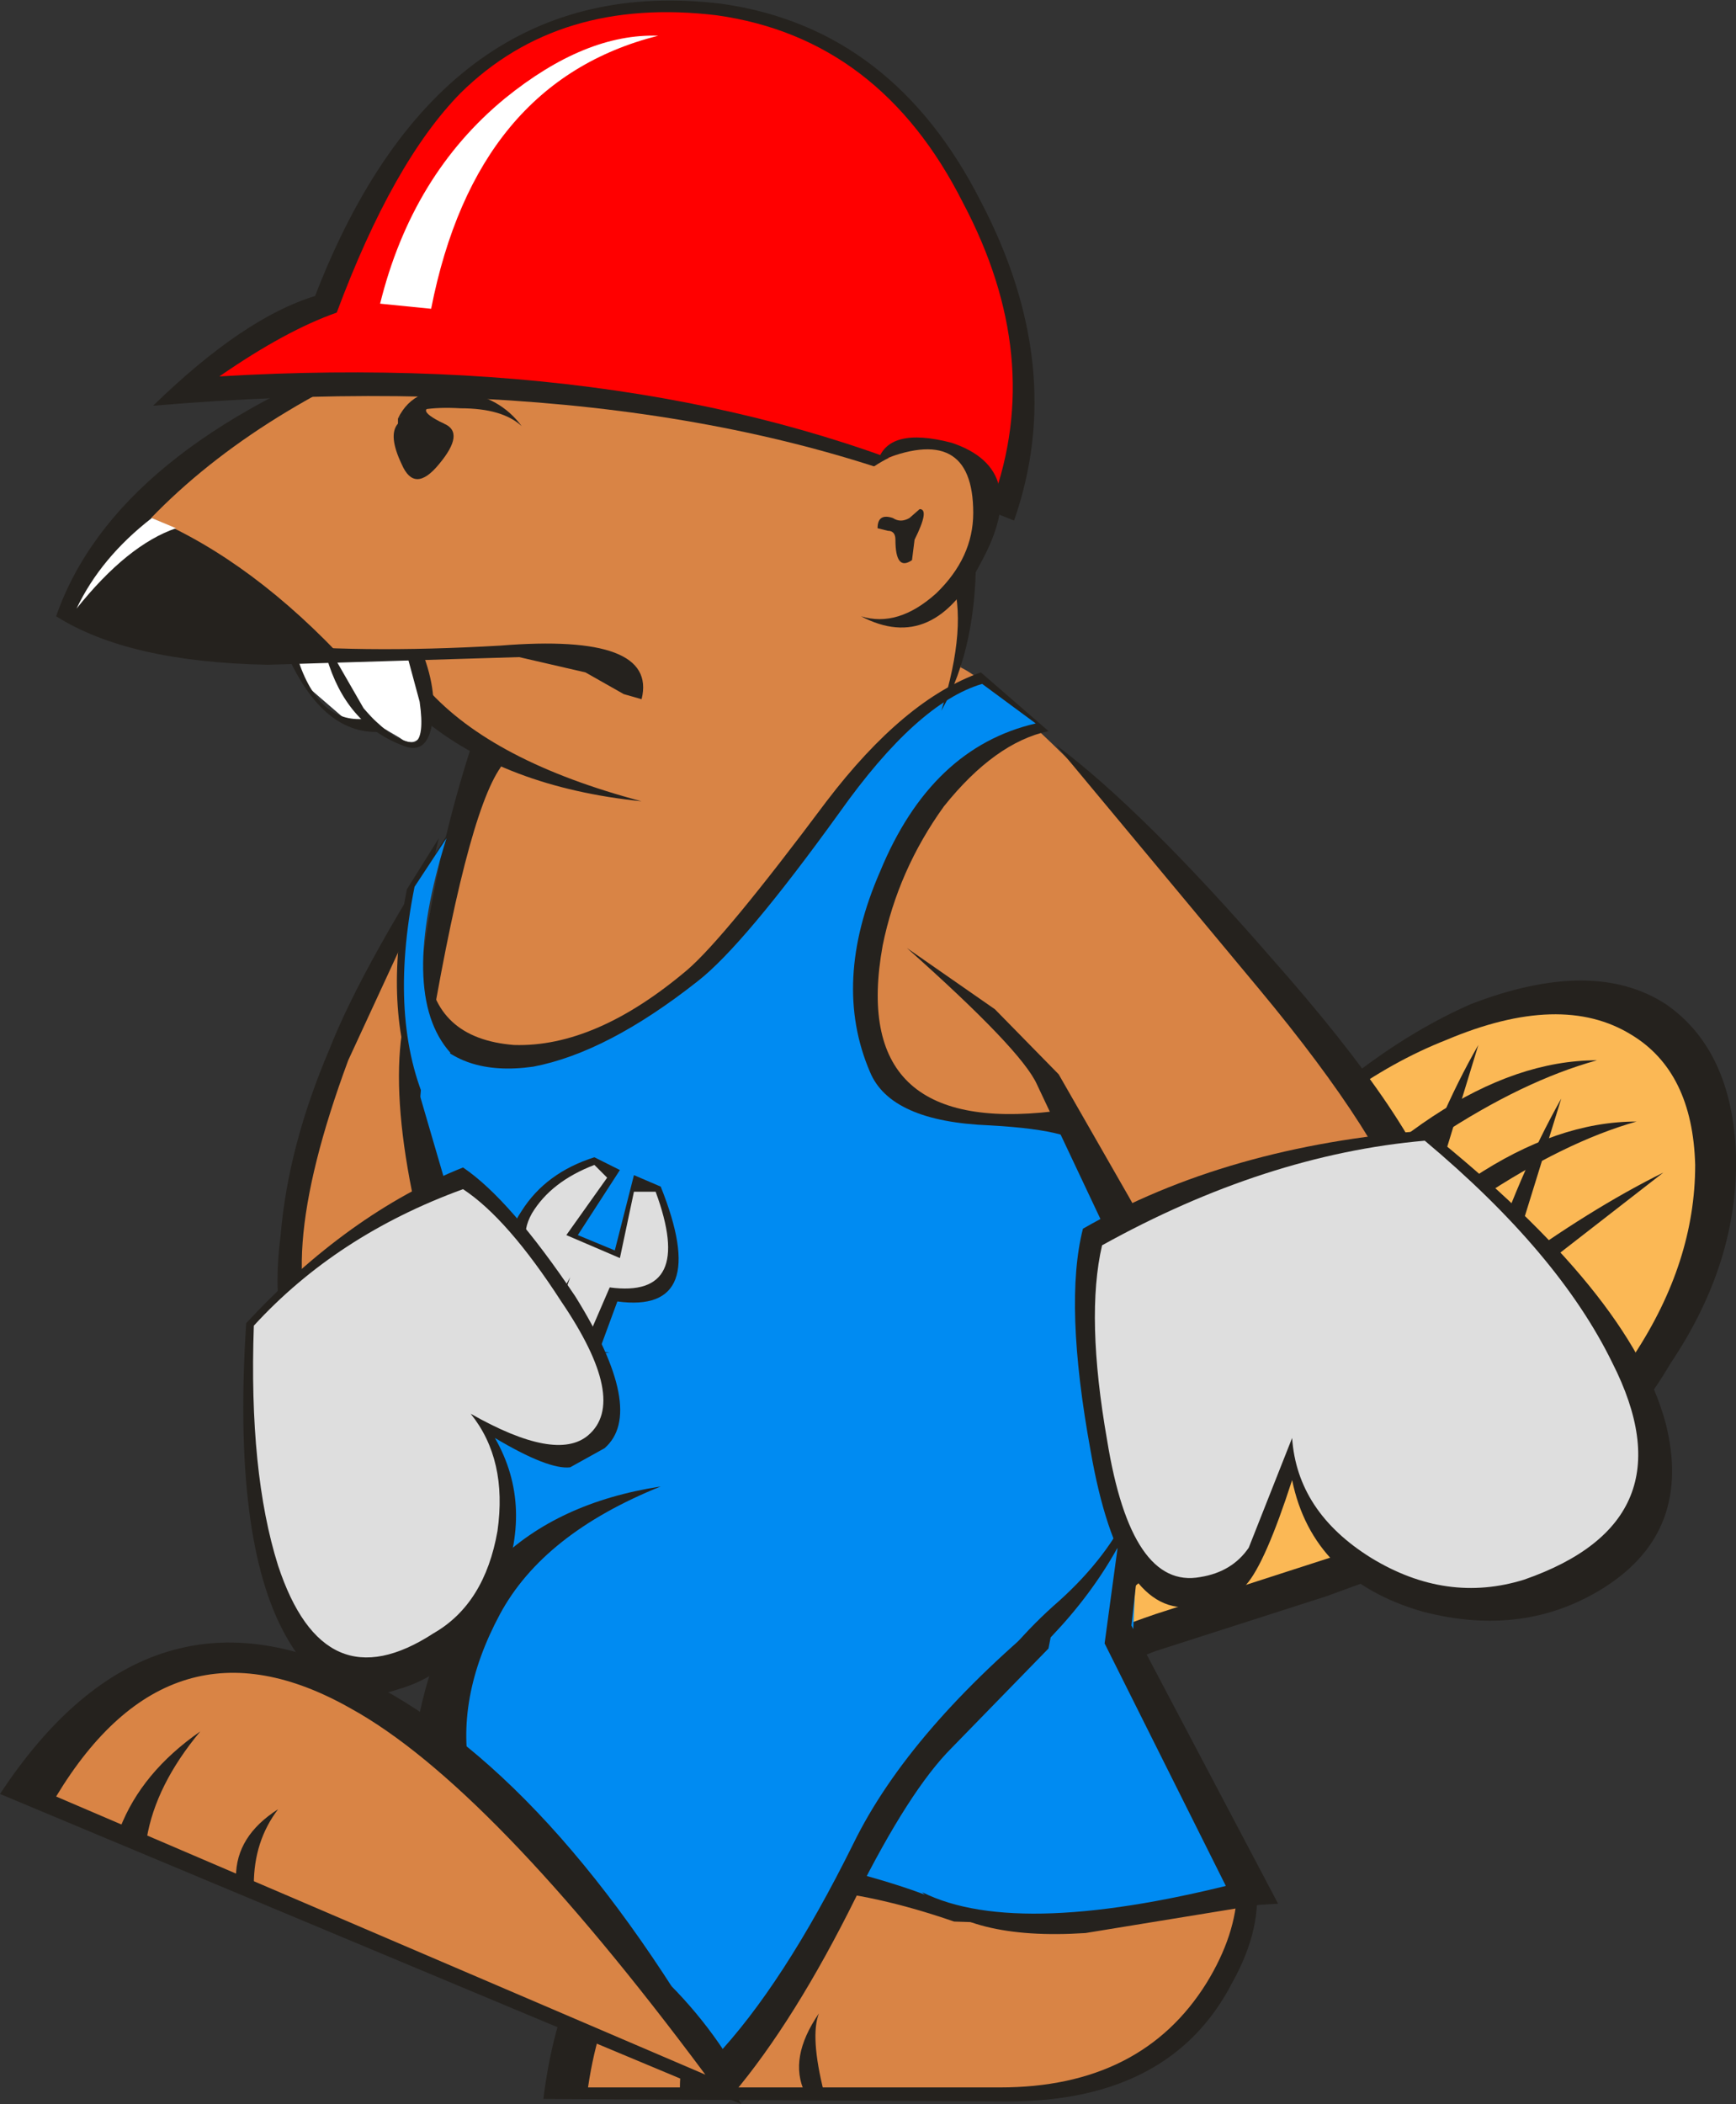 <?xml version="1.0" encoding="UTF-8" standalone="no"?>
<svg xmlns:xlink="http://www.w3.org/1999/xlink" height="82.45px" width="68.05px" xmlns="http://www.w3.org/2000/svg">
  <rect width="100%" height="100%" fill="#333333" stroke="none"/>
  <g transform="matrix(1.0, 0.0, 0.0, 1.0, 39.0, 37.75)">
    <path d="M-22.45 -10.8 L-22.3 -9.5 Q-22.3 -9.2 -22.45 -9.0 -22.7 -8.5 -23.2 -8.75 L-23.35 -8.85 -23.95 -9.2 -24.35 -9.55 Q-24.9 -9.25 -25.45 -9.55 L-26.9 -10.8 -27.35 -11.65 -27.35 -11.85 -26.9 -12.2 -24.65 -12.05 -23.15 -12.05 -22.75 -11.75 -22.45 -10.8" fill="#ffffff" fill-rule="evenodd" stroke="none"/>
    <path d="M0.5 44.6 L-17.7 44.5 Q-16.05 31.25 -1.6 36.85 1.05 38.2 4.4 37.75 8.9 37.35 8.05 32.4 11.75 35.55 9.3 39.95 6.9 44.6 0.5 44.6" fill="#25221e" fill-rule="evenodd" stroke="none"/>
    <path d="M0.2 44.05 L-15.95 44.05 Q-14.35 33.15 -1.6 37.55 L4.5 37.75 Q9.1 36.95 8.5 32.85 10.6 36.2 8.3 39.95 5.75 44.05 0.2 44.05" fill="#d98445" fill-rule="evenodd" stroke="none"/>
    <path d="M-12.35 44.15 Q-12.35 41.75 -10.9 39.55 -11.65 42.5 -11.1 44.15 L-12.35 44.15" fill="#25221e" fill-rule="evenodd" stroke="none"/>
    <path d="M-6.7 44.25 L-7.45 44.25 Q-8.1 42.9 -6.9 41.15 -7.25 42.05 -6.7 44.25" fill="#25221e" fill-rule="evenodd" stroke="none"/>
    <path d="M-19.2 -8.25 Q-21.9 -1.35 -21.7 8.2 L-20.35 25.6 Q-19.8 30.45 -14.9 39.15 -20.55 32.85 -21.4 25.7 -22.85 13.55 -22.95 9.25 -23.15 -0.4 -20.45 -8.65 L-19.2 -8.25" fill="#25221e" fill-rule="evenodd" stroke="none"/>
    <path d="M-19.2 -8.25 Q-21.9 -1.35 -21.7 8.2 L-20.35 25.6 Q-19.8 30.45 -14.9 39.15 -20.55 32.85 -21.4 25.7 -22.85 13.55 -22.95 9.25 -23.15 -0.4 -20.45 -8.65 L-19.2 -8.25 Z" fill="none" stroke="#25221e" stroke-linecap="round" stroke-linejoin="round" stroke-width="0.05"/>
    <path d="M18.65 1.6 Q23.45 -0.25 26.3 1.6 28.9 3.4 29.05 7.5 29.15 11.7 26.5 15.65 23.8 20.25 18.75 22.7 L13.0 24.8 6.3 26.95 Q-1.8 30.0 -3.55 34.85 L-2.0 27.9 Q0.95 19.75 3.85 15.95 9.2 8.95 10.35 7.8 14.35 3.5 18.65 1.6" fill="#25221e" fill-rule="evenodd" stroke="none"/>
    <path d="M6.3 25.5 Q-1.05 28.0 -3.15 32.0 L-2.1 28.15 Q0.4 20.7 3.45 16.7 L9.65 8.85 Q13.5 4.65 17.7 3.0 22.2 1.1 24.95 2.8 27.35 4.25 27.45 7.9 27.45 11.7 25.05 15.35 22.3 19.55 17.6 21.85 L6.3 25.5" fill="#fbb855" fill-rule="evenodd" stroke="none"/>
    <path d="M22.2 5.3 L19.8 13.05 17.1 20.8 Q18.85 11.25 22.2 5.3" fill="#25221e" fill-rule="evenodd" stroke="none"/>
    <path d="M25.15 6.2 Q19.5 7.8 11.85 15.05 18.95 6.2 25.15 6.2" fill="#25221e" fill-rule="evenodd" stroke="none"/>
    <path d="M26.2 8.2 L19.7 13.25 Q15.8 16.3 13.0 17.85 20.45 11.05 26.2 8.2" fill="#25221e" fill-rule="evenodd" stroke="none"/>
    <path d="M18.95 3.2 L16.55 11.05 Q15.1 15.95 13.85 18.8 15.7 8.85 18.95 3.2" fill="#25221e" fill-rule="evenodd" stroke="none"/>
    <path d="M23.6 3.8 Q17.8 5.4 10.25 12.6 17.4 3.8 23.6 3.8" fill="#25221e" fill-rule="evenodd" stroke="none"/>
    <path d="M3.55 12.5 L3.75 14.8 Q3.25 16.9 1.05 17.35 L-1.7 17.15 Q-10.65 15.1 -22.3 13.7 -22.2 14.05 -22.55 14.1 -23.4 14.2 -23.25 13.55 L-22.3 13.7 Q-22.4 13.35 -22.85 12.7 -23.7 11.7 -22.1 2.55 -20.55 -6.45 -19.2 -7.9 L-21.3 -9.2 -22.35 -10.25 -22.65 -12.0 -27.55 -12.0 -34.4 -12.65 -36.5 -13.8 Q-31.35 -21.15 -23.8 -24.15 -16.45 -27.2 -8.3 -25.65 -7.55 -25.45 -7.05 -24.7 -6.5 -23.85 -5.9 -23.65 L-2.6 -20.2 Q-1.45 -20.7 -0.55 -19.25 0.1 -17.55 -0.65 -16.2 L-1.35 -11.6 Q0.5 -10.75 9.3 -1.35 L14.05 4.85 17.4 10.2 Q18.1 12.1 16.85 12.6 15.7 13.05 11.3 12.5 L7.95 11.35 Q5.45 10.4 4.8 10.5 3.55 10.75 3.55 12.5" fill="#d98445" fill-rule="evenodd" stroke="none"/>
    <path d="M5.65 11.55 Q10.9 16.7 8.9 20.7 7.75 23.0 1.25 27.7 L-9.55 34.3 -10.5 44.15 -13.75 38.1 -18.15 30.25 Q-23.7 19.65 -23.7 13.45 L-22.25 0.05 Q-22.0 2.95 -18.85 3.2 -15.65 3.3 -12.05 0.25 -10.6 -1.0 -6.6 -6.35 -3.55 -10.35 -0.55 -11.4 L2.1 -9.1 Q0.0 -8.65 -2.0 -6.15 -3.8 -3.65 -4.4 -0.7 -5.75 6.75 2.3 5.8 2.85 5.7 4.0 8.3 L5.65 11.55" fill="#25221e" fill-rule="evenodd" stroke="none"/>
    <path d="M-0.5 -10.95 L1.6 -9.4 Q-2.5 -8.45 -4.5 -3.6 -6.4 0.75 -4.9 4.25 -4.1 6.2 -0.2 6.35 3.45 6.55 3.65 7.4 L6.1 17.05 Q6.4 21.5 2.5 25.0 0.6 26.65 -0.95 29.0 L-4.4 33.9 -6.8 38.6 Q-8.9 42.7 -10.05 43.55 -12.9 38.5 -19.7 35.25 -21.9 34.2 -21.5 30.25 -21.2 27.05 -19.7 23.85 -18.85 22.05 -20.85 18.7 -23.3 14.85 -23.25 13.6 L-22.3 2.65 Q-20.95 4.45 -18.1 4.05 -15.2 3.5 -11.65 0.7 -9.85 -0.7 -6.1 -5.9 -3.05 -10.2 -0.5 -10.95" fill="#008bf2" fill-rule="evenodd" stroke="none"/>
    <path d="M-1.7 -15.15 L-0.75 -16.4 Q-0.65 -12.45 -2.1 -9.9 -1.05 -13.25 -1.7 -15.15" fill="#25221e" fill-rule="evenodd" stroke="none"/>
    <path d="M-18.55 9.7 Q-17.6 8.2 -15.7 7.6 L-14.7 8.1 -16.35 10.65 -14.9 11.25 -14.15 8.3 -13.1 8.75 Q-11.1 13.75 -14.8 13.25 L-15.5 15.15 -20.55 15.75 -18.25 12.1 Q-19.6 11.25 -18.55 9.7" fill="#25221e" fill-rule="evenodd" stroke="none"/>
    <path d="M-15.1 12.7 L-16.05 14.9 -19.5 15.25 -17.6 12.0 Q-18.85 11.05 -18.15 9.8 -17.4 8.55 -15.7 7.9 L-15.2 8.4 -16.8 10.65 -14.7 11.55 -14.15 8.95 -13.3 8.95 Q-11.75 13.15 -15.1 12.7" fill="#dedede" fill-rule="evenodd" stroke="none"/>
    <path d="M-18.25 15.25 L-16.65 12.3 -17.7 15.35 -18.25 15.25" fill="#25221e" fill-rule="evenodd" stroke="none"/>
    <path d="M-3.45 -21.05 Q-6.4 -23.85 -8.2 -24.8 -10.5 -25.95 -14.05 -25.85 -20.0 -25.75 -26.2 -22.5 -32.5 -19.15 -35.65 -14.2 -30.6 -11.8 -19.4 -12.45 -13.2 -12.95 -13.85 -10.35 L-14.55 -10.55 -16.05 -11.4 -18.65 -12.0 -28.5 -11.7 Q-33.95 -11.8 -36.8 -13.6 -34.5 -20.2 -23.9 -24.15 -13.95 -27.85 -8.1 -25.75 -5.75 -24.9 -5.35 -23.95 -4.6 -22.2 -3.45 -21.05" fill="#25221e" fill-rule="evenodd" stroke="none"/>
    <path d="M-33.55 -17.65 Q-29.55 -16.1 -25.8 -12.2 -32.1 -11.9 -36.25 -14.0 L-33.55 -17.65" fill="#25221e" fill-rule="evenodd" stroke="none"/>
    <path d="M-21.6 -21.15 Q-20.75 -20.8 -21.8 -19.55 -22.75 -18.4 -23.25 -19.55 -23.8 -20.7 -23.4 -21.15 -22.85 -21.65 -21.6 -21.15" fill="#25221e" fill-rule="evenodd" stroke="none"/>
    <path d="M-20.95 -22.4 Q-19.4 -22.2 -18.55 -21.05 -19.3 -21.75 -20.95 -21.75 -22.65 -21.85 -23.4 -21.35 -22.75 -22.7 -20.95 -22.4" fill="#25221e" fill-rule="evenodd" stroke="none"/>
    <path d="M-22.95 -21.65 L-21.8 -22.05 -21.5 -21.85 Q-23.05 -21.85 -21.6 -21.15 L-21.8 -20.7 -22.65 -20.4 -23.4 -20.6 -23.4 -21.35 -22.95 -21.65" fill="#25221e" fill-rule="evenodd" stroke="none"/>
    <path d="M-26.2 -12.0 L-25.9 -12.0 -24.75 -10.0 Q-23.6 -8.65 -22.75 -8.65 -22.35 -8.85 -22.55 -10.25 L-23.05 -12.1 -22.45 -12.2 Q-21.8 -10.55 -22.1 -9.2 -22.35 -8.15 -23.25 -8.55 -25.45 -9.4 -26.2 -12.0" fill="#25221e" fill-rule="evenodd" stroke="none"/>
    <path d="M-27.35 -12.0 Q-26.5 -9.3 -24.55 -9.6 L-23.8 -9.1 Q-26.2 -8.75 -27.7 -12.0 L-27.35 -12.0" fill="#25221e" fill-rule="evenodd" stroke="none"/>
    <path d="M-22.25 -10.75 Q-19.7 -7.9 -13.85 -6.35 -19.2 -6.9 -22.45 -9.6 L-22.25 -10.75" fill="#25221e" fill-rule="evenodd" stroke="none"/>
    <path d="M-36.0 -13.9 Q-35.05 -15.9 -33.05 -17.45 L-32.1 -17.05 Q-34.0 -16.4 -36.0 -13.9" fill="#ffffff" fill-rule="evenodd" stroke="none"/>
    <path d="M-23.25 14.6 L-23.05 12.85 Q-22.65 14.6 -15.1 15.25 -20.35 15.85 -23.25 14.6" fill="#25221e" fill-rule="evenodd" stroke="none"/>
    <path d="M-20.55 31.9 L-22.65 29.9 Q-21.2 21.75 -13.1 20.5 -17.7 22.35 -19.4 25.5 -21.2 28.85 -20.55 31.9" fill="#25221e" fill-rule="evenodd" stroke="none"/>
    <path d="M-39.0 32.55 Q-33.1 23.6 -24.55 28.15 -16.8 32.1 -9.95 44.7 L-39.0 32.55" fill="#25221e" fill-rule="evenodd" stroke="none"/>
    <path d="M-36.8 32.65 Q-32.3 25.2 -25.25 29.2 -19.8 32.2 -11.35 43.55 L-36.8 32.65" fill="#d98445" fill-rule="evenodd" stroke="none"/>
    <path d="M-34.3 33.9 Q-33.45 31.7 -31.15 30.1 -32.9 32.2 -33.25 34.3 L-34.3 33.9" fill="#25221e" fill-rule="evenodd" stroke="none"/>
    <path d="M-29.75 35.8 Q-29.75 34.2 -28.1 33.15 -29.05 34.4 -29.05 36.1 L-29.75 35.8" fill="#25221e" fill-rule="evenodd" stroke="none"/>
    <path d="M-23.15 3.3 L-22.85 6.35 Q-22.75 7.7 -21.9 8.85 L-23.05 14.6 -26.3 15.85 Q-28.4 13.75 -27.55 9.5 L-25.05 2.25 Q-22.95 -2.8 -21.6 -4.7 -23.4 2.05 -23.15 3.3" fill="#d98445" fill-rule="evenodd" stroke="none"/>
    <path d="M-21.8 -4.9 Q-23.4 1.6 -21.7 3.6 L-22.65 5.05 Q-24.0 1.8 -23.05 -2.9 L-21.8 -4.9" fill="#25221e" fill-rule="evenodd" stroke="none"/>
    <path d="M-26.1 3.4 Q-24.75 -0.05 -20.75 -6.15 L-25.35 3.8 Q-28.5 12.3 -26.2 15.35 -26.65 16.2 -26.95 15.85 -28.5 14.6 -28.0 10.65 -27.7 7.15 -26.1 3.4" fill="#25221e" fill-rule="evenodd" stroke="none"/>
    <path d="M10.05 36.1 Q5.6 38.3 -1.2 37.3 -2.0 36.6 -5.25 35.7 -6.0 32.35 -5.65 32.15 L0.55 27.95 Q4.2 24.85 5.65 21.1 L5.35 27.7 10.05 36.1" fill="#008bf2" fill-rule="evenodd" stroke="none"/>
    <path d="M-20.85 8.0 Q-19.0 9.25 -16.45 13.05 -13.65 17.55 -15.3 19.0 L-16.65 19.75 Q-17.5 19.85 -19.6 18.6 -18.05 21.3 -19.4 24.55 -20.75 27.7 -23.4 28.45 -26.1 29.4 -27.8 26.35 -29.9 22.6 -29.35 14.1 -25.35 9.8 -20.85 8.0" fill="#25221e" fill-rule="evenodd" stroke="none"/>
    <path d="M-17.0 13.25 Q-14.35 17.15 -15.95 18.5 -17.2 19.55 -20.55 17.65 -19.1 19.45 -19.5 22.25 -20.0 25.1 -22.0 26.25 -26.3 29.05 -28.1 23.6 -29.25 19.95 -29.05 14.2 -25.8 10.65 -20.85 8.85 -19.1 10.0 -17.0 13.25" fill="#dedede" fill-rule="evenodd" stroke="none"/>
    <path d="M-21.5 -4.9 Q-23.4 1.2 -21.35 3.5 L-22.2 5.7 Q-23.8 2.25 -22.75 -3.0 L-21.5 -4.9" fill="#008bf2" fill-rule="evenodd" stroke="none"/>
    <path d="M4.3 26.65 L5.0 21.5 5.95 20.6 5.35 25.95 11.1 36.85 9.45 36.95 4.3 26.65" fill="#25221e" fill-rule="evenodd" stroke="none"/>
    <path d="M0.75 -17.35 L0.0 -17.65 Q-13.0 -23.55 -33.0 -21.85 -29.45 -25.3 -26.65 -26.15 -21.7 -38.95 -10.7 -37.6 -4.0 -36.65 -0.55 -29.85 2.85 -23.35 0.75 -17.35" fill="#25221e" fill-rule="evenodd" stroke="none"/>
    <path d="M-10.9 -37.15 Q-4.5 -36.25 -1.25 -29.8 1.95 -23.75 -0.1 -18.1 -12.6 -24.05 -30.4 -23.0 -27.8 -24.8 -25.8 -25.5 -23.6 -31.4 -20.95 -34.1 -17.1 -37.9 -10.9 -37.15" fill="#ff0000" fill-rule="evenodd" stroke="none"/>
    <path d="M-24.1 -25.85 Q-22.85 -30.9 -19.2 -33.9 -16.05 -36.45 -13.2 -36.35 -20.35 -34.55 -22.1 -25.65 L-24.1 -25.85" fill="#ffffff" fill-rule="evenodd" stroke="none"/>
    <path d="M-2.55 -20.2 Q-1.35 -20.2 -0.95 -19.45 -0.75 -19.05 -0.75 -16.85 L-5.05 -19.25 Q-3.8 -20.2 -2.55 -20.2" fill="#d98445" fill-rule="evenodd" stroke="none"/>
    <path d="M-2.3 -14.5 Q-0.85 -15.9 -0.85 -17.65 -0.85 -21.25 -4.6 -19.65 -4.2 -21.05 -1.7 -20.4 1.45 -19.35 -0.55 -15.7 -2.4 -12.1 -5.25 -13.6 -3.8 -13.15 -2.3 -14.5" fill="#25221e" fill-rule="evenodd" stroke="none"/>
    <path d="M-2.95 -17.8 Q-2.55 -17.8 -3.15 -16.6 L-3.25 -15.8 Q-3.9 -15.35 -3.9 -16.6 -3.9 -16.95 -4.2 -16.95 L-4.6 -17.05 Q-4.6 -17.65 -4.0 -17.45 -3.7 -17.25 -3.35 -17.45 L-2.95 -17.8" fill="#25221e" fill-rule="evenodd" stroke="none"/>
    <path d="M2.4 25.3 L2.1 26.85 -1.7 30.75 Q-3.35 32.4 -5.45 36.6 -7.85 41.45 -10.3 44.35 L-11.0 42.9 Q-8.3 40.05 -5.55 34.5 -3.35 30.0 2.4 25.3" fill="#25221e" fill-rule="evenodd" stroke="none"/>
    <path d="M10.6 36.85 L3.55 38.0 Q-1.05 38.3 -2.85 36.4 0.95 38.3 10.05 35.9 L10.6 36.85" fill="#25221e" fill-rule="evenodd" stroke="none"/>
    <path d="M-21.6 8.4 L-22.85 8.95 Q-23.6 5.2 -23.25 2.75 L-21.6 8.4" fill="#25221e" fill-rule="evenodd" stroke="none"/>
    <path d="M0.0 1.8 L2.5 4.35 5.25 9.15 Q7.1 12.4 7.65 14.6 L6.7 15.45 1.65 4.75 Q1.05 3.4 -3.45 -0.6 L0.0 1.8" fill="#25221e" fill-rule="evenodd" stroke="none"/>
    <path d="M17.5 9.7 L16.35 10.4 Q15.3 6.95 10.35 1.0 L2.4 -8.55 Q5.75 -6.05 10.8 -0.25 16.65 6.35 17.5 9.7" fill="#25221e" fill-rule="evenodd" stroke="none"/>
    <path d="M23.9 24.45 Q20.75 26.45 16.75 25.4 12.45 24.15 11.65 20.25 10.6 23.5 9.85 24.35 9.45 24.9 7.85 25.2 4.9 25.7 3.75 19.1 2.7 13.35 3.45 10.4 9.1 7.15 16.95 6.55 24.95 12.95 26.3 18.05 27.35 22.25 23.9 24.45" fill="#25221e" fill-rule="evenodd" stroke="none"/>
    <path d="M4.2 11.05 Q10.6 7.5 16.85 6.95 22.1 11.35 24.2 15.65 27.35 21.85 20.75 24.15 17.7 25.1 14.75 23.3 11.85 21.5 11.65 18.6 L9.95 22.9 Q9.3 23.85 8.05 24.05 5.35 24.55 4.4 18.7 3.55 13.85 4.2 11.05" fill="#dedede" fill-rule="evenodd" stroke="none"/>
  </g>
</svg>
